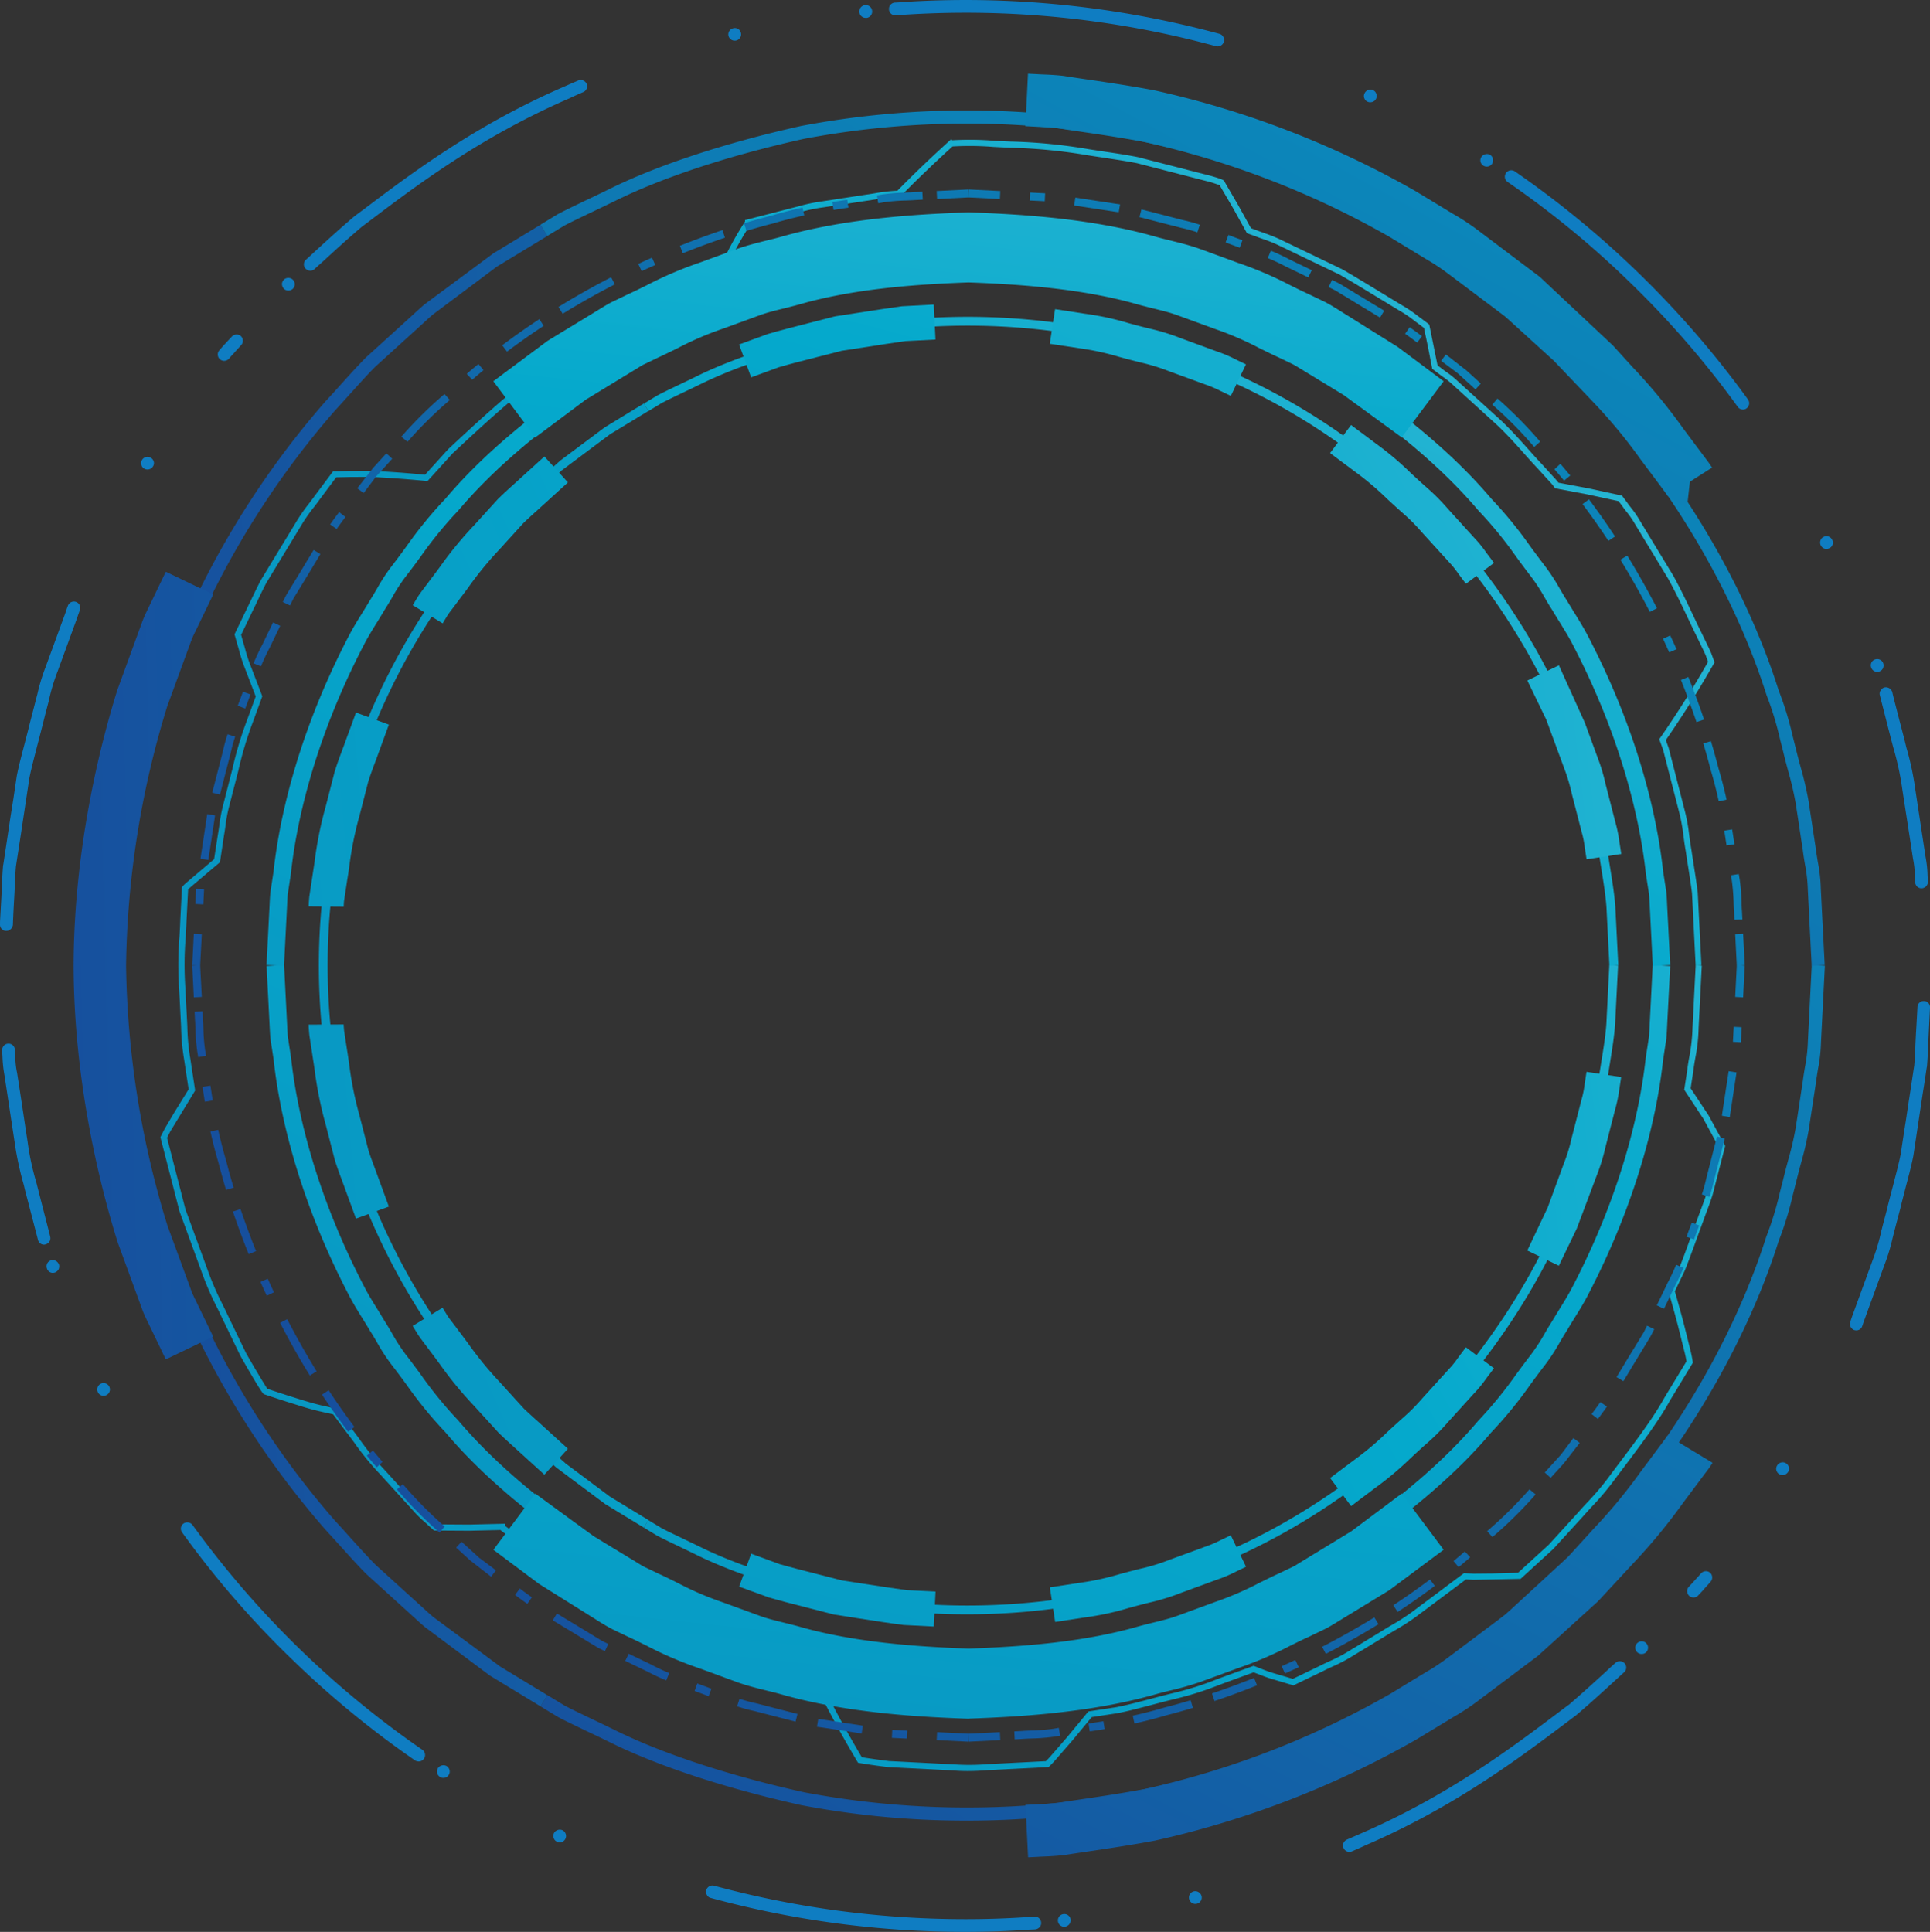 <svg xmlns="http://www.w3.org/2000/svg" xmlns:xlink="http://www.w3.org/1999/xlink" width="497.48" height="498.047" viewBox="0 0 497.48 498.047">
  <rect x="0" y="0" width="497.48" height="498.047" fill="#333333" stroke="none"/>
  <defs>
    <linearGradient id="linear-gradient" x1="4.135" y1="-1.958" x2="-3.287" y2="3.4" gradientUnits="objectBoundingBox">
      <stop offset="0" stop-color="#f3fafb"/>
      <stop offset="0.463" stop-color="#05a9cc"/>
      <stop offset="1" stop-color="#184799"/>
    </linearGradient>
    <linearGradient id="linear-gradient-2" x1="10.67" y1="-1.258" x2="-8.062" y2="2.144" xlink:href="#linear-gradient"/>
    <linearGradient id="linear-gradient-3" x1="3.849" y1="-1.747" x2="-3.635" y2="3.476" xlink:href="#linear-gradient"/>
    <linearGradient id="linear-gradient-4" x1="3.424" y1="-2.722" x2="-2.514" y2="3.425" xlink:href="#linear-gradient"/>
    <linearGradient id="linear-gradient-5" x1="4.975" y1="-9.571" x2="-3.797" y2="9.606" xlink:href="#linear-gradient"/>
    <linearGradient id="linear-gradient-6" x1="3.3" y1="-2.203" x2="-2.638" y2="3.944" xlink:href="#linear-gradient"/>
    <linearGradient id="linear-gradient-7" x1="4.48" y1="-7.915" x2="-4.292" y2="11.265" xlink:href="#linear-gradient"/>
    <linearGradient id="linear-gradient-8" x1="3.359" y1="-2.493" x2="-0.039" y2="1.28" xlink:href="#linear-gradient"/>
    <linearGradient id="linear-gradient-9" x1="5.75" y1="-5.781" x2="-0.6" y2="1.873" xlink:href="#linear-gradient"/>
    <linearGradient id="linear-gradient-10" x1="9.729" y1="-1.402" x2="-0.296" y2="0.776" xlink:href="#linear-gradient"/>
    <linearGradient id="linear-gradient-11" x1="29.688" y1="-3.299" x2="-1.564" y2="0.8" xlink:href="#linear-gradient"/>
    <linearGradient id="linear-gradient-12" x1="3.004" y1="-2.214" x2="-0.394" y2="1.559" xlink:href="#linear-gradient"/>
    <linearGradient id="linear-gradient-13" x1="4.79" y1="-4.538" x2="-1.564" y2="2.896" xlink:href="#linear-gradient"/>
    <linearGradient id="linear-gradient-14" x1="4.68" y1="-2.56" x2="-3.876" y2="4.091" xlink:href="#linear-gradient"/>
    <linearGradient id="linear-gradient-15" x1="39.094" y1="-9.177" x2="-49.713" y2="13.081" xlink:href="#linear-gradient"/>
    <linearGradient id="linear-gradient-16" x1="24.031" y1="-12.085" x2="-26.846" y2="15.101" xlink:href="#linear-gradient"/>
    <linearGradient id="linear-gradient-17" x1="21.524" y1="-24.155" x2="-20.954" y2="25.622" xlink:href="#linear-gradient"/>
    <linearGradient id="linear-gradient-18" x1="22.782" y1="-30.593" x2="-19.652" y2="28.69" xlink:href="#linear-gradient"/>
    <linearGradient id="linear-gradient-19" x1="13.951" y1="-1.469" x2="-11.338" y2="2.371" xlink:href="#linear-gradient"/>
    <linearGradient id="linear-gradient-20" x1="29.929" y1="-13.66" x2="-23.761" y2="12.191" xlink:href="#linear-gradient"/>
    <linearGradient id="linear-gradient-21" x1="57.417" y1="-11.709" x2="-46.459" y2="10.517" xlink:href="#linear-gradient"/>
    <linearGradient id="linear-gradient-22" x1="55.901" y1="-11.348" x2="-48.048" y2="10.887" xlink:href="#linear-gradient"/>
    <linearGradient id="linear-gradient-23" x1="27.689" y1="-12.585" x2="-26.001" y2="13.273" xlink:href="#linear-gradient"/>
    <linearGradient id="linear-gradient-24" x1="4.373" y1="-2.446" x2="-4.182" y2="4.206" xlink:href="#linear-gradient"/>
    <linearGradient id="linear-gradient-25" x1="20.18" y1="-26.996" x2="-22.25" y2="32.317" xlink:href="#linear-gradient"/>
    <linearGradient id="linear-gradient-26" x1="18.977" y1="-21.166" x2="-23.516" y2="28.594" xlink:href="#linear-gradient"/>
    <linearGradient id="linear-gradient-27" x1="21.724" y1="-10.862" x2="-29.134" y2="16.336" xlink:href="#linear-gradient"/>
    <linearGradient id="linear-gradient-28" x1="37.324" y1="-8.708" x2="-51.421" y2="13.545" xlink:href="#linear-gradient"/>
    <linearGradient id="linear-gradient-29" x1="318.599" y1="-69.728" x2="-137.962" y2="31.069" xlink:href="#linear-gradient"/>
    <linearGradient id="linear-gradient-30" x1="156.831" y1="-24.806" x2="-64.018" y2="10.943" xlink:href="#linear-gradient"/>
    <linearGradient id="linear-gradient-31" x1="5.474" y1="-3.711" x2="-0.667" y2="1.643" xlink:href="#linear-gradient"/>
    <linearGradient id="linear-gradient-32" x1="121.955" y1="-300.664" x2="-14.287" y2="37.168" xlink:href="#linear-gradient"/>
    <linearGradient id="linear-gradient-33" x1="122.628" y1="-302.33" x2="-13.653" y2="35.597" xlink:href="#linear-gradient"/>
    <linearGradient id="linear-gradient-34" x1="44.371" y1="-148.644" x2="-3.908" y2="15.503" xlink:href="#linear-gradient"/>
    <linearGradient id="linear-gradient-35" x1="7.18" y1="-3.695" x2="-0.056" y2="0.849" xlink:href="#linear-gradient"/>
    <linearGradient id="linear-gradient-36" x1="422.581" y1="-92.685" x2="-33.597" y2="8.028" xlink:href="#linear-gradient"/>
    <linearGradient id="linear-gradient-37" x1="421.594" y1="-92.468" x2="-35.227" y2="8.387" xlink:href="#linear-gradient"/>
    <linearGradient id="linear-gradient-38" x1="202.438" y1="-32.046" x2="-19.311" y2="3.693" xlink:href="#linear-gradient"/>
    <linearGradient id="linear-gradient-39" x1="5.465" y1="-3.954" x2="-0.676" y2="1.399" xlink:href="#linear-gradient"/>
    <linearGradient id="linear-gradient-40" x1="99.521" y1="-245.038" x2="-36.673" y2="92.674" xlink:href="#linear-gradient"/>
    <linearGradient id="linear-gradient-41" x1="98.98" y1="-243.695" x2="-37.347" y2="94.346" xlink:href="#linear-gradient"/>
    <linearGradient id="linear-gradient-42" x1="34.779" y1="-115.753" x2="-13.513" y2="48" xlink:href="#linear-gradient"/>
    <linearGradient id="linear-gradient-43" x1="5.532" y1="-2.659" x2="-1.704" y2="1.885" xlink:href="#linear-gradient"/>
    <linearGradient id="linear-gradient-44" x1="317.148" y1="-69.408" x2="-139.601" y2="31.431" xlink:href="#linear-gradient"/>
  </defs>
  <g id="Untitled-2" transform="translate(-28.725 -31.694)">
    <g id="Group_8" data-name="Group 8" transform="translate(70.066 67.598)">
      <g id="Group_3" data-name="Group 3" transform="translate(113.877 212.988)">
        <g id="Group_2" data-name="Group 2">
          <path id="Path_1" data-name="Path 1" d="M262.135,462.956c-1.231,0-2.474-.044-3.705-.155l-16.585-.843c-4.526-.544-7.544-1.076-7.588-1.076l-.355-.067-.189-.311c-.022-.055-3.173-5.281-5.9-10.384-1.4-2.585-2.718-5.147-3.672-7.067-.011-.022-.954-1.919-1.4-2.984l-8.575-2.219c-.965-.266-1.964-.51-3.017-.777-1.9-.466-4.027-.987-6.179-1.708l-15.4-5.636c-1.132-.433-2.2-.965-3.217-1.464-.566-.277-1.12-.555-1.686-.81l-8.553-4.116a43.082,43.082,0,0,1-6.035-3.184l-2.13-1.3.81-1.353,2.174,1.331a43.205,43.205,0,0,0,5.846,3.073l8.553,4.116c.555.255,1.12.544,1.708.821.987.488,2.019,1,3.073,1.409l15.376,5.625c2.063.688,4.082,1.187,6.035,1.664,1.065.266,2.1.521,3.051.777l9.529,2.463v.455c.155.388.666,1.586,1.442,3.1.954,1.919,2.263,4.471,3.65,7.044,2.33,4.36,4.97,8.808,5.68,10.007.91.155,3.55.566,7.089,1l16.552.843a57.9,57.9,0,0,0,8.786-.055l15-.765c.3-.277.854-.854,1.575-1.686l3.883-4.471,5.514-6.667,7.078-1.076c2.507-.466,5.558-1.276,8.786-2.119,1.875-.5,3.816-1.01,5.769-1.487a79.308,79.308,0,0,0,11.471-3.605c.976-.366,1.908-.71,2.773-1.021l6.712-2.452,2.263.876a31.746,31.746,0,0,0,3.017,1.054l4.826,1.431,7.067-3.406c.743-.388,1.575-.777,2.452-1.176a38.648,38.648,0,0,0,4.9-2.574l8.209-4.981c.954-.61,1.964-1.209,2.962-1.8a55.625,55.625,0,0,0,5.081-3.262l13.434-10.051,2.507.122,4.7-.044,6.745-.189,7.943-7.255,7.588-8.331c.743-.854,1.542-1.72,2.352-2.585a67.986,67.986,0,0,0,6.024-7.211l1.7-2.263c4.815-6.379,9.352-12.414,12.192-17.595l5.613-9.252a24.644,24.644,0,0,0-.533-2.54l-1.6-6.4c-1.165-4.526-2.452-8.919-2.474-8.964l-.089-.288,2.818-5.846c.876-2.152,1.864-4.881,2.907-7.766.577-1.609,1.176-3.262,1.8-4.914.288-.821.61-1.653.91-2.485.566-1.5,1.1-2.907,1.509-4.315l3.029-11.8-3.927-7.233-4.926-7.466.8-5.236c.1-.965.288-2.063.5-3.228A45.765,45.765,0,0,0,449,271.29l.81-16.03,1.575.078-.81,15.986a44.612,44.612,0,0,1-.854,7.777c-.2,1.143-.377,2.208-.488,3.173l-.71,4.67,4.637,7.011,4.26,7.843-3.2,12.425c-.444,1.487-1.01,3-1.553,4.449-.311.81-.61,1.642-.9,2.463-.621,1.664-1.22,3.317-1.808,4.926-1.054,2.9-2.052,5.647-2.951,7.865l-2.563,5.347c.3,1.065,1.4,4.837,2.4,8.731l1.6,6.4c.455,1.819.588,2.962.61,3.017l.033.266-5.88,9.7c-2.862,5.258-7.444,11.327-12.292,17.761l-1.686,2.23a69.522,69.522,0,0,1-6.135,7.355c-.8.865-1.575,1.72-2.33,2.574l-7.655,8.387-8.431,7.71-12.114.244-1.975-.1L377.6,423.263a61.4,61.4,0,0,1-5.214,3.35c-.976.577-1.964,1.165-2.94,1.775l-8.2,4.981a40.986,40.986,0,0,1-5.081,2.662c-.854.388-1.653.765-2.4,1.154l-7.644,3.683-5.392-1.609c-1.1-.311-2.241-.743-3.151-1.1l-1.708-.655-6.157,2.252c-.876.311-1.786.655-2.751,1.01A81.211,81.211,0,0,1,315.3,444.43c-1.919.466-3.85.976-5.724,1.475-3.262.854-6.346,1.675-8.93,2.152l-6.5.987-5.159,6.212-3.883,4.471a27.234,27.234,0,0,1-1.886,2.008l-.211.189-15.587.8C265.708,462.867,263.933,462.956,262.135,462.956Z" transform="translate(-167.95 -255.26)" fill="url(#linear-gradient)"/>
        </g>
      </g>
      <g id="Group_5" data-name="Group 5" transform="translate(0 49.467)">
        <g id="Group_4" data-name="Group 4">
          <path id="Path_2" data-name="Path 2" d="M179.177,434.968l-8.664-5.247a36.06,36.06,0,0,1-4.948-3.339l-11.682-8.731a6.855,6.855,0,0,1-.921-.721l-8.087.189-9.041-.055-1.487-1.342c-.277-.277-.577-.544-.921-.854a28.8,28.8,0,0,1-2.385-2.285l-9.152-10.073a69.519,69.519,0,0,1-6.523-7.987c-.7-.965-1.376-1.864-2.008-2.674l-3.528-4.737-2.6-.577a63.3,63.3,0,0,1-6.235-1.7c-4.36-1.331-8.919-2.884-8.964-2.9-.122,0-.51-.055-6.09-9.862l-4.959-10.262c-.333-.721-.688-1.442-1.043-2.163a76.61,76.61,0,0,1-4.216-9.829l-5.5-15.054L65.3,315.656l1.132-2.219,2.563-4.327,3.583-5.791L71.4,295.543a57.208,57.208,0,0,1-.765-8.4l-.488-9.552a88.28,88.28,0,0,1,.078-13.634c.089-1.542.166-3,.211-4.327l.41-8.021c-.089-.366.111-.666,1.5-1.853l6.8-5.769,1-6.479c.133-.721.233-1.464.344-2.241a40.132,40.132,0,0,1,.865-4.748l2.529-9.873a92.752,92.752,0,0,1,3.75-12.491l2.241-6.124-2.929-7.621a39.034,39.034,0,0,1-1.3-4.049q-.216-.8-.433-1.5l-.81-2.84,3.417-7.089c.344-.7.688-1.42,1.054-2.185.721-1.509,1.5-3.128,2.374-4.792l9.252-15.232a44.035,44.035,0,0,1,3.062-4.371c.521-.688,1.032-1.342,1.475-1.975l4.781-6.39,4.094-.078c.566,0,1.231-.011,1.886-.011,1.875-.022,3.994-.044,6.279.111,5.07.266,9.973.732,11.438.876l5.946-6.567,1.708-1.6c3.816-3.539,8.564-7.943,13.479-12.1l12.747-9.541c.876-.632,1.753-1.143,2.574-1.642.444-.255.865-.51,1.276-.765l7.921-4.815.81,1.353-7.9,4.8c-.41.255-.843.521-1.287.788-.81.477-1.642.965-2.463,1.553l-12.7,9.5c-4.848,4.1-9.585,8.487-13.379,12.014l-1.664,1.553-6.4,7.067h-.355c-.688-.067-6.157-.61-11.848-.91-2.241-.155-4.327-.133-6.168-.111-.666,0-1.3,0-1.886.011l-3.306.067-4.293,5.747c-.444.632-.954,1.309-1.5,2.008a41.573,41.573,0,0,0-2.962,4.216l-9.23,15.209c-.854,1.609-1.609,3.206-2.319,4.7-.366.765-.71,1.509-1.065,2.2l-3.14,6.534.621,2.241c.155.455.288.976.444,1.52a36.317,36.317,0,0,0,1.254,3.894l3.14,8.176L89.118,208.7A91.157,91.157,0,0,0,85.435,221l-2.54,9.873a37.885,37.885,0,0,0-.821,4.571c-.111.8-.222,1.564-.355,2.285l-1.065,7.045-7.244,6.135c-.455.388-.788.7-.965.888l-.4,7.854c-.044,1.331-.122,2.8-.211,4.36a85.741,85.741,0,0,0-.078,13.434l.488,9.607a55.875,55.875,0,0,0,.743,8.2l1.276,8.376-6.412,10.55-.832,1.642,4.748,18.46,5.491,15.01a74.563,74.563,0,0,0,4.149,9.652c.355.732.7,1.464,1.043,2.174l4.926,10.206c2.818,4.959,4.948,8.365,5.48,9.208,1.276.422,5.014,1.675,8.653,2.785,2.418.765,4.526,1.342,6.09,1.664l3.173.7,3.883,5.192c.632.81,1.3,1.731,2.019,2.7a68.342,68.342,0,0,0,6.39,7.832l9.174,10.1a28.042,28.042,0,0,0,2.252,2.163c.366.322.7.621.976.887l1.01.921,8.409.055,9.219-.222v.488a6.71,6.71,0,0,0,.71.555l11.737,8.775a34.649,34.649,0,0,0,4.781,3.228L180,433.6Z" transform="translate(-65.3 -107.86)" fill="url(#linear-gradient-2)"/>
        </g>
      </g>
      <g id="Group_7" data-name="Group 7" transform="translate(113.544)">
        <g id="Group_6" data-name="Group 6">
          <path id="Path_3" data-name="Path 3" d="M449.84,276.335l-.943-18.726c-.255-2.075-.61-4.293-.954-6.545-.222-1.365-.444-2.751-.632-4.127-.233-1.287-.422-2.629-.6-3.949a45.457,45.457,0,0,0-1.231-6.634l-4.038-15.709-.987-2.7.233-.344c.033-.044,3.284-4.693,6.379-9.64,2.6-4.082,5.07-8.387,5.968-9.973l-.577-1.609c-.311-.743-.777-1.7-1.32-2.818-.311-.643-.643-1.331-1-2.075-.688-1.365-1.42-2.918-2.2-4.571-1.52-3.195-3.239-6.823-5.148-10.295l-8.62-14.2a23.446,23.446,0,0,0-2.2-3.184c-.366-.466-.688-.876-.943-1.265l-1.043-1.4-8.01-1.742-8.409-1.586-.189-.3a10.375,10.375,0,0,0-1.087-1.32l-3.372-3.694c-.976-1.032-2.063-2.241-3.217-3.539-2.086-2.352-4.471-5.014-7.033-7.433l-11.149-10.14a22.446,22.446,0,0,0-2.718-2.219c-.433-.3-.821-.588-1.143-.854l-1.719-1.287-1.076-5.536-1.054-5.014-1.553-1.165c-.277-.2-.588-.433-.921-.688a30.537,30.537,0,0,0-3.849-2.607c-1.442-.865-3.018-1.83-4.7-2.851-3.262-1.986-6.945-4.249-10.672-6.4L342.009,90.45a39.742,39.742,0,0,0-3.861-1.52c-.6-.211-1.143-.4-1.6-.588l-2.363-.854-3.55-6.4-3.495-5.968c-.377-.144-1.242-.466-2.552-.854l-18.737-4.826c-2.618-.521-5.392-.932-8.309-1.376-1.475-.222-2.962-.444-4.449-.677a137.166,137.166,0,0,0-19.969-1.941c-1.464-.067-2.862-.133-4.171-.2a75.821,75.821,0,0,0-10.661-.133c-.81.732-3.883,3.539-6.756,6.3-2.84,2.707-5.536,5.436-6.323,6.235V78.1l-.8.011a38.46,38.46,0,0,0-5.991.666l-13.479,2.052a42.168,42.168,0,0,0-6.013,1.265L206.09,85.4a82.459,82.459,0,0,0-4.182,7.189l-4.77,9.241-.388-1.043c-3.938,1.287-26.281,11.4-27.745,12.991l-.5-.455-.854.455.067-.921c.976-1.409,24.706-12.514,29.01-13.679l3.772-7.3a85.35,85.35,0,0,1,4.3-7.4V84.1l13.723-3.528a43.841,43.841,0,0,1,6.2-1.3l13.423-2.052a42.656,42.656,0,0,1,5.924-.688c.788-.8,3.495-3.539,6.346-6.268,3.339-3.217,6.956-6.479,6.989-6.512l.532-.488.277.255a78.317,78.317,0,0,1,10.816.133c1.287.078,2.674.133,4.127.2a138.538,138.538,0,0,1,20.168,1.964c1.453.233,2.94.455,4.4.677,2.951.433,5.724.854,8.431,1.4l18.8,4.837c2.94.854,3.384,1.109,3.461,1.509l3.528,6.057,3.273,5.9,1.83.666c.466.189.987.366,1.553.577a42.817,42.817,0,0,1,4,1.586l16.175,7.788c3.794,2.2,7.488,4.46,10.761,6.457,1.675,1.021,3.25,1.986,4.659,2.829a33.187,33.187,0,0,1,4.016,2.718c.333.244.621.477.9.666l2.052,1.531,2.141,10.561,1.265.943c.322.266.688.521,1.087.81a23.111,23.111,0,0,1,2.9,2.352L399.708,135.8c2.618,2.485,5.014,5.17,7.133,7.544,1.132,1.276,2.208,2.474,3.195,3.506l3.361,3.694a12.5,12.5,0,0,1,1.076,1.265l7.766,1.464,8.609,1.864,1.42,1.908c.266.388.566.777.9,1.2a26.174,26.174,0,0,1,2.307,3.372l8.62,14.2c1.953,3.55,3.683,7.2,5.2,10.417.777,1.642,1.52,3.195,2.2,4.56.355.754.688,1.431,1,2.075.555,1.154,1.043,2.141,1.365,2.929l.854,2.33-.189.322c-.765,1.365-3.428,5.98-6.19,10.35-2.629,4.2-5.38,8.2-6.19,9.363l.732,2.008,4.038,15.742a46.034,46.034,0,0,1,1.276,6.845c.177,1.3.355,2.607.588,3.9.2,1.4.422,2.773.632,4.138.355,2.263.7,4.5.965,6.656l.954,18.782Z" transform="translate(-167.65 -63.27)" fill="url(#linear-gradient-3)"/>
        </g>
      </g>
    </g>
    <g id="Group_15" data-name="Group 15" transform="translate(97.423 86.435)">
      <g id="Group_11" data-name="Group 11" transform="translate(0.022 194.073)">
        <g id="Group_9" data-name="Group 9">
          <path id="Path_4" data-name="Path 4" d="M270.951,436.206c-19.159-.466-36.709-3.073-52.3-7.732-2.718-.777-5.38-1.775-7.954-2.751-1.42-.533-2.851-1.065-4.282-1.564l-6.046-2.219-5.924-2.851c-1.365-.7-2.729-1.331-4.082-1.964-2.441-1.143-4.97-2.33-7.355-3.75l-10.639-6.457c-15.642-10.65-27.5-20.867-36.332-31.329a107.377,107.377,0,0,1-10.007-12.258c-1.231-1.686-2.463-3.35-3.727-4.97a48.985,48.985,0,0,1-3.861-5.913c-.61-1.043-1.209-2.063-1.853-3.062-.666-1.132-1.309-2.163-1.941-3.184-1.165-1.875-2.307-3.739-3.306-5.636-14.244-27.224-18.36-49.9-19.547-60.993l-.81-5.281c-.122-1.254-.166-2.352-.222-3.384l-.788-15.487,4.515-.233.788,15.52c.044.965.089,1.975.189,3.029l.81,5.258c1.165,10.872,5.17,32.915,19.07,59.473.943,1.808,2.041,3.572,3.151,5.358.643,1.054,1.3,2.108,1.93,3.184.632.965,1.276,2.052,1.908,3.151a46.743,46.743,0,0,0,3.506,5.414c1.3,1.664,2.552,3.361,3.816,5.081a104.5,104.5,0,0,0,9.685,11.881c8.7,10.273,20.246,20.224,35.444,30.574l10.528,6.39c2.174,1.3,4.493,2.385,6.945,3.539,1.4.655,2.8,1.309,4.171,2.008l5.691,2.751,5.8,2.119c1.42.5,2.873,1.043,4.338,1.6,2.5.943,5.07,1.908,7.644,2.64,15.221,4.559,32.382,7.089,51.031,7.555,18.538-.455,35.7-3,50.887-7.544,2.607-.743,5.181-1.708,7.666-2.651,1.464-.544,2.918-1.1,4.382-1.609l5.968-2.2,5.525-2.685c1.342-.677,2.74-1.342,4.127-1.986,2.452-1.154,4.77-2.23,6.978-3.55l10.594-6.445c15.1-10.284,26.647-20.246,35.222-30.375a106.843,106.843,0,0,0,9.818-12.014c1.265-1.72,2.518-3.417,3.794-5.07a48.993,48.993,0,0,0,3.528-5.425c.632-1.1,1.276-2.185,1.953-3.228.588-1,1.242-2.052,1.886-3.106,1.109-1.786,2.2-3.55,3.151-5.369,13.889-26.547,17.894-48.59,19.048-59.362l.843-5.48c.078-.921.133-1.93.166-2.9l.788-15.52,4.515.233-.8,15.487c-.044,1.043-.089,2.13-.2,3.262l-.843,5.5c-1.165,10.994-5.281,33.669-19.525,60.882-1,1.908-2.152,3.761-3.317,5.636-.632,1.021-1.265,2.052-1.886,3.106-.688,1.076-1.3,2.108-1.9,3.139a50.1,50.1,0,0,1-3.872,5.924c-1.242,1.609-2.474,3.273-3.705,4.959a107.233,107.233,0,0,1-10.129,12.392c-8.72,10.317-20.568,20.546-36.1,31.129l-10.728,6.512c-2.407,1.431-4.937,2.618-7.377,3.761-1.353.632-2.707,1.276-4.049,1.953l-5.769,2.785-6.2,2.3c-1.475.51-2.9,1.043-4.315,1.575-2.585.976-5.247,1.975-8,2.751C307.56,433.133,290,435.74,270.951,436.206Z" transform="translate(-89.98 -255.19)" fill="url(#linear-gradient-4)"/>
        </g>
        <g id="Group_10" data-name="Group 10" transform="translate(58.464 136.253)">
          <path id="Path_5" data-name="Path 5" d="M265.143,436.041l-.322-.011c-13.834-.488-31.817-1.642-48.18-6.346-1.1-.311-2.3-.6-3.472-.887-2.452-.61-5-1.231-7.588-2.152l-9.918-3.639a96.386,96.386,0,0,1-13.479-5.791c-1.586-.777-3.14-1.553-4.67-2.252l-4.116-1.975c-1.265-.655-2.208-1.231-3.14-1.8l-15.764-9.873-11.815-8.831L153.5,378.021l14.954,10.916,11.3,6.878c.577.355,1.154.721,1.764,1.043l3.65,1.753c1.531.688,3.25,1.542,5.014,2.418a81.04,81.04,0,0,0,11.3,4.892l10.217,3.727c1.664.588,3.672,1.087,5.8,1.609,1.353.333,2.707.666,4.06,1.043,14.433,4.138,30.829,5.2,43.6,5.658,12.758-.455,29.154-1.52,43.509-5.647,1.431-.4,2.785-.732,4.127-1.065,2.13-.521,4.149-1.021,5.9-1.642l9.74-3.572a83.915,83.915,0,0,0,11.682-5.025c1.764-.876,3.483-1.72,5.192-2.5l3.761-1.808c.322-.177.921-.555,1.487-.91l13.246-8.076,12.98-9.707,10.827,14.466L373.606,402.9l-13.534,8.254c-.943.577-1.886,1.165-2.9,1.686l-4.216,2.03c-1.708.777-3.262,1.542-4.848,2.33a97.408,97.408,0,0,1-13.834,5.913l-9.463,3.472a78.815,78.815,0,0,1-7.688,2.185c-1.176.288-2.363.577-3.55.91-16.286,4.67-34.268,5.835-48.113,6.323Z" transform="translate(-142.68 -378.01)" fill="url(#linear-gradient-5)"/>
        </g>
      </g>
      <g id="Group_14" data-name="Group 14" transform="translate(0 0)">
        <g id="Group_12" data-name="Group 12" transform="translate(0 13.29)">
          <path id="Path_6" data-name="Path 6" d="M447.288,273.246l-.788-15.52c-.044-.965-.089-1.975-.189-3.029l-.81-5.247c-1.165-10.872-5.17-32.915-19.059-59.473-.954-1.808-2.052-3.572-3.151-5.358-.643-1.043-1.3-2.108-1.941-3.184-.632-.965-1.276-2.052-1.908-3.151a47.766,47.766,0,0,0-3.517-5.414c-1.287-1.664-2.54-3.361-3.805-5.081a103.651,103.651,0,0,0-9.7-11.881c-8.709-10.273-20.257-20.235-35.444-30.585l-10.528-6.39c-2.185-1.3-4.5-2.385-6.956-3.539-1.4-.655-2.785-1.309-4.171-2.008l-5.691-2.751-5.8-2.119c-1.42-.5-2.873-1.043-4.349-1.6-2.5-.943-5.07-1.908-7.632-2.64-15.232-4.56-32.382-7.089-51.042-7.555-18.526.455-35.688,3-50.887,7.544-2.6.743-5.17,1.708-7.666,2.651-1.464.544-2.918,1.1-4.393,1.6l-5.957,2.2-5.536,2.685c-1.342.677-2.74,1.331-4.138,1.986a75.532,75.532,0,0,0-6.956,3.55l-10.606,6.445c-15.1,10.284-26.647,20.246-35.222,30.375a105.512,105.512,0,0,0-9.807,12.014c-1.265,1.72-2.518,3.417-3.805,5.07a45.048,45.048,0,0,0-3.517,5.425c-.643,1.1-1.287,2.185-1.964,3.228-.588,1-1.231,2.052-1.886,3.106-1.109,1.786-2.208,3.561-3.162,5.369-13.889,26.547-17.905,48.59-19.048,59.362l-.832,5.48c-.089.921-.122,1.93-.166,2.907l-.788,15.52L89.96,273l.788-15.487c.044-1.043.1-2.13.211-3.262l.832-5.5c1.176-10.994,5.292-33.669,19.525-60.882,1-1.908,2.152-3.772,3.317-5.647.632-1.021,1.276-2.052,1.886-3.1.7-1.076,1.3-2.108,1.908-3.14a48.747,48.747,0,0,1,3.872-5.924c1.242-1.609,2.474-3.273,3.705-4.959a107.235,107.235,0,0,1,10.129-12.392c8.72-10.317,20.568-20.546,36.11-31.129l10.717-6.512c2.407-1.431,4.937-2.618,7.377-3.761,1.353-.632,2.718-1.265,4.049-1.941l5.769-2.785,6.2-2.3c1.475-.51,2.9-1.043,4.327-1.586,2.574-.965,5.247-1.975,7.987-2.751C234.222,95.3,251.784,92.7,270.82,92.23c19.159.466,36.72,3.073,52.3,7.732,2.718.777,5.392,1.775,7.965,2.74,1.42.533,2.84,1.076,4.271,1.564l6.035,2.219,5.924,2.851c1.387.7,2.74,1.331,4.094,1.964,2.441,1.154,4.97,2.33,7.355,3.75l10.639,6.468c15.642,10.65,27.479,20.867,36.332,31.329A106.206,106.206,0,0,1,415.737,165.1c1.242,1.675,2.474,3.35,3.716,4.97a50.366,50.366,0,0,1,3.861,5.913c.61,1.032,1.209,2.063,1.853,3.062.677,1.132,1.309,2.163,1.941,3.184,1.165,1.886,2.307,3.739,3.306,5.636,14.255,27.224,18.36,49.9,19.536,60.993l.821,5.281c.133,1.254.166,2.341.211,3.384l.8,15.487Z" transform="translate(-89.96 -92.23)" fill="url(#linear-gradient-6)"/>
        </g>
        <g id="Group_13" data-name="Group 13" transform="translate(58.464)">
          <path id="Path_7" data-name="Path 7" d="M376.792,138.27l-14.954-10.916-11.293-6.878c-.577-.355-1.154-.721-1.775-1.043l-3.639-1.753c-1.531-.7-3.25-1.542-5.014-2.418a82.968,82.968,0,0,0-11.3-4.892l-10.217-3.727c-1.664-.588-3.672-1.087-5.791-1.609-1.353-.333-2.7-.666-4.06-1.043-14.433-4.138-30.84-5.214-43.6-5.669-12.769.455-29.165,1.52-43.532,5.647-1.42.4-2.773.732-4.116,1.065-2.13.521-4.149,1.021-5.9,1.642l-9.74,3.561a82.785,82.785,0,0,0-11.682,5.025c-1.764.865-3.495,1.72-5.192,2.5l-3.761,1.808c-.333.189-.921.555-1.509.91l-13.246,8.076-12.98,9.707L142.66,123.793l14.011-10.428,13.545-8.254c.932-.577,1.886-1.165,2.9-1.686l4.216-2.03c1.708-.777,3.262-1.553,4.848-2.33a97.957,97.957,0,0,1,13.834-5.913l9.463-3.472c2.685-.943,5.236-1.575,7.688-2.185,1.187-.288,2.374-.577,3.561-.91,16.286-4.67,34.257-5.835,48.1-6.323l.322-.011.311.011c13.834.488,31.828,1.642,48.18,6.346,1.109.311,2.3.6,3.472.887,2.463.61,5,1.231,7.6,2.152l9.929,3.639a96.224,96.224,0,0,1,13.468,5.78c1.586.788,3.139,1.553,4.67,2.252l4.116,1.975c1.265.655,2.208,1.231,3.128,1.8l15.775,9.873,11.815,8.831Z" transform="translate(-142.66 -80.25)" fill="url(#linear-gradient-7)"/>
        </g>
      </g>
    </g>
    <g id="Group_25" data-name="Group 25" transform="translate(47.69 50.692)">
      <g id="Group_18" data-name="Group 18" transform="translate(120.378 229.817)">
        <g id="Group_16" data-name="Group 16">
          <path id="Path_8" data-name="Path 8" d="M263.456,475.744a226.823,226.823,0,0,1-42.578-3.983c-19.6-4.349-37.208-10.151-49.633-16.352-2.075-1.021-4.016-1.941-5.78-2.773-2.984-1.431-5.469-2.618-7.344-3.617l-4.482-2.729,1.764-2.9,4.4,2.674c1.753.932,4.193,2.1,7.122,3.506q2.662,1.265,5.813,2.8c12.192,6.079,29.531,11.781,48.823,16.064a226.14,226.14,0,0,0,72.486,1.864,213.8,213.8,0,0,0,78.455-26.924A218.2,218.2,0,0,0,435.12,388.88c15.742-20.2,27.657-42.245,34.479-63.744a80.8,80.8,0,0,0,3.517-11.515l.821-3.184c.4-1.686.854-3.372,1.3-5.037a82.756,82.756,0,0,0,1.93-8.309L479.007,285c.155-1.22.355-2.441.555-3.617a40.888,40.888,0,0,0,.732-6.412l1-19.78,3.384.166-1,19.691a40.127,40.127,0,0,1-.765,6.889c-.189,1.143-.377,2.319-.533,3.539L480.527,297.6a84.38,84.38,0,0,1-2.008,8.675c-.433,1.62-.876,3.273-1.287,4.97l-.81,3.184a83.319,83.319,0,0,1-3.639,11.848c-6.878,21.744-18.992,44.153-34.967,64.665a221.784,221.784,0,0,1-63.6,55.335,217.107,217.107,0,0,1-79.7,27.346A226.157,226.157,0,0,1,263.456,475.744Z" transform="translate(-153.64 -255.19)" fill="url(#linear-gradient-8)"/>
        </g>
        <g id="Group_17" data-name="Group 17" transform="translate(124.982 121.287)">
          <path id="Path_9" data-name="Path 9" d="M266.977,473.249l-.677-13.523,2.3-.122c.388-.033,1.076-.067,1.853-.1,1.154-.044,2.552-.1,4.171-.288,1.609-.266,3.827-.6,6.3-.965,4.715-.7,10.051-1.487,16.1-2.607a226.715,226.715,0,0,0,63.068-24.406l9.474-5.758a47.99,47.99,0,0,0,5.758-3.816l14.721-11.049,16.086-14.81,6.645-7.311a135.123,135.123,0,0,0,12.1-14.655l5.957-7.976c.61-.777.887-1.22.976-1.342l11.593,7.011a25.808,25.808,0,0,1-1.786,2.552l-5.835,7.81a148.589,148.589,0,0,1-13.135,15.886L413.9,407.22l-15.476,14.056-14.755,11.083a61.006,61.006,0,0,1-7.111,4.748l-9.552,5.791A241.511,241.511,0,0,1,299.7,468.934c-6.49,1.209-12.2,2.052-16.785,2.729-2.4.355-4.537.677-6.4.976-2.352.277-4.094.355-5.514.41-.577.022-1.1.044-1.531.078Z" transform="translate(-266.3 -364.52)" fill="url(#linear-gradient-9)"/>
        </g>
      </g>
      <g id="Group_21" data-name="Group 21" transform="translate(0 38.928)">
        <g id="Group_19" data-name="Group 19" transform="translate(9.94)">
          <path id="Path_10" data-name="Path 10" d="M164.528,465.109l-13.046-7.921-16.729-12.5c-1.1-.932-2.108-1.853-3.128-2.785l-12.014-10.916c-2.263-2.285-4.426-4.693-6.656-7.167-1.276-1.409-2.563-2.84-3.894-4.282a225.423,225.423,0,0,1-38.772-62.657,219.615,219.615,0,0,1,0-165.551,225.462,225.462,0,0,1,38.739-62.6c1.365-1.464,2.662-2.907,3.927-4.315,2.23-2.474,4.393-4.881,6.59-7.1l12.081-10.972c1.021-.943,2.019-1.853,3.029-2.718l17.694-13.113,12.17-7.388,1.764,2.9-13.046,7.921-16.463,12.325c-.887.765-1.875,1.664-2.862,2.574l-12.026,10.927c-2.1,2.119-4.227,4.493-6.412,6.922-1.287,1.42-2.585,2.873-3.916,4.315a222.027,222.027,0,0,0-38.129,61.625,216.272,216.272,0,0,0,0,162.988,221.986,221.986,0,0,0,38.151,61.67c1.309,1.409,2.607,2.851,3.883,4.282,2.2,2.43,4.315,4.792,6.479,6.989L133.9,439.416c1,.91,1.975,1.808,2.951,2.64l17.262,12.78,12.159,7.388Z" transform="translate(-54.09 -83.12)" fill="url(#linear-gradient-10)"/>
        </g>
        <g id="Group_20" data-name="Group 20" transform="translate(0 89.471)">
          <path id="Path_11" data-name="Path 11" d="M68.9,366.829l-4.449-9.23c-.51-1.043-1.065-2.163-1.531-3.384l-6.4-17.495C52.241,323.1,45.23,296.14,45.13,265.322c.1-30.863,7.122-57.82,11.3-71.133l6.457-17.694c.51-1.331,1.054-2.452,1.575-3.506L68.9,163.77l12.214,5.869-3.816,7.91c-.166.377-.433.9-.7,1.431-.333.7-.71,1.431-1.032,2.252l-6.323,17.3a236.435,236.435,0,0,0-10.583,66.784,237.211,237.211,0,0,0,10.672,67.05l6.268,17.1c.277.71.643,1.431.987,2.13.266.544.521,1.076.765,1.586l3.75,7.766Z" transform="translate(-45.13 -163.77)" fill="url(#linear-gradient-11)"/>
        </g>
      </g>
      <g id="Group_24" data-name="Group 24" transform="translate(120.355)">
        <g id="Group_22" data-name="Group 22" transform="translate(0 9.484)">
          <path id="Path_12" data-name="Path 12" d="M481.283,277.111l-1-19.68a39.414,39.414,0,0,0-.732-6.5c-.2-1.187-.4-2.4-.555-3.661l-1.83-12.048a83.483,83.483,0,0,0-1.93-8.309c-.444-1.653-.9-3.339-1.309-5.081l-.8-3.14a78.853,78.853,0,0,0-3.472-11.371c-6.867-21.644-18.782-43.687-34.524-63.889A218.2,218.2,0,0,0,372.521,88.94a213.928,213.928,0,0,0-78.466-26.924,226.107,226.107,0,0,0-72.531,1.875c-19.248,4.271-36.587,9.984-48.768,16.053q-3.178,1.548-5.835,2.807c-2.929,1.4-5.369,2.563-7.211,3.539l-4.327,2.629-1.764-2.9,4.393-2.674c1.964-1.043,4.449-2.23,7.433-3.661q2.646-1.248,5.791-2.785c12.4-6.179,30.02-11.981,49.567-16.33a229.858,229.858,0,0,1,73.673-1.908,216.976,216.976,0,0,1,79.708,27.357,221.4,221.4,0,0,1,63.589,55.335c15.986,20.512,28.1,42.921,35.023,64.8a81.7,81.7,0,0,1,3.583,11.7l.8,3.14c.41,1.742.865,3.395,1.3,5.025a87.191,87.191,0,0,1,2.008,8.664l1.842,12.092c.166,1.254.355,2.43.544,3.583a39.933,39.933,0,0,1,.765,6.978l1,19.591Z" transform="translate(-153.62 -56.579)" fill="url(#linear-gradient-12)"/>
        </g>
        <g id="Group_23" data-name="Group 23" transform="translate(124.982)">
          <path id="Path_13" data-name="Path 13" d="M436.812,159.976l-5-3.151c-.067-.1-.366-.555-.921-1.287l-6.024-8.054a132.889,132.889,0,0,0-11.959-14.511L402.5,122.047,390,110.676,375.5,99.782a51.387,51.387,0,0,0-5.924-3.949l-9.629-5.846A227.009,227.009,0,0,0,296.788,65.6c-5.857-1.087-11.2-1.875-15.931-2.574-2.452-.355-4.659-.688-6.579-1.01-1.3-.144-2.707-.189-3.861-.244-.765-.033-1.453-.067-2.03-.111l-2.108-.1.677-13.534,2.3.111c.621.044,1.132.067,1.72.089,1.42.055,3.173.133,5.181.366,2.185.355,4.315.666,6.69,1.01,4.593.677,10.317,1.52,16.629,2.7a240.918,240.918,0,0,1,67.394,26.015l9.707,5.891a60.876,60.876,0,0,1,7.277,4.881l15.032,11.327,18.87,17.717,5.025,5.536A144.978,144.978,0,0,1,435.769,139.4l5.9,7.9a27.346,27.346,0,0,1,1.609,2.285l-5.713,3.639Z" transform="translate(-266.28 -48.03)" fill="url(#linear-gradient-13)"/>
        </g>
      </g>
    </g>
    <g id="Group_47" data-name="Group 47" transform="translate(108.284 110.22)">
      <g id="Group_32" data-name="Group 32" transform="translate(86.398 170.333)">
        <g id="Group_26" data-name="Group 26">
          <path id="Path_14" data-name="Path 14" d="M260.966,422.545a171.66,171.66,0,0,1-32.316-3.029c-14.821-3.284-28.178-7.688-37.663-12.4-1.564-.765-3.029-1.464-4.349-2.1-2.285-1.1-4.182-2-5.613-2.762l-3.395-2.063,1.165-1.93,3.339,2.03c1.353.721,3.217,1.609,5.469,2.685,1.331.643,2.785,1.342,4.371,2.108,9.33,4.637,22.5,8.975,37.119,12.214a172.093,172.093,0,0,0,55.08,1.42,162.835,162.835,0,0,0,59.651-20.468,166.026,166.026,0,0,0,47.592-41.413c11.937-15.343,21-32.094,26.2-48.457a63.276,63.276,0,0,0,2.685-8.786c.2-.81.4-1.6.61-2.385.3-1.265.632-2.529.976-3.783a61.373,61.373,0,0,0,1.487-6.368c.322-2.363.688-4.637,1.032-6.789.61-3.827,1.154-7.133,1.331-10.106l.754-14.932,2.252.111-.754,14.943c-.2,3.1-.765,6.612-1.365,10.339-.344,2.141-.7,4.393-1.032,6.767a64.355,64.355,0,0,1-1.531,6.623c-.333,1.22-.655,2.463-.954,3.75-.211.81-.41,1.6-.61,2.385a64.455,64.455,0,0,1-2.762,9c-5.247,16.53-14.422,33.525-26.547,49.067a167.943,167.943,0,0,1-48.235,41.979,164.8,164.8,0,0,1-60.483,20.745A171.714,171.714,0,0,1,260.966,422.545Z" transform="translate(-177.63 -255.23)" fill="url(#linear-gradient-14)"/>
        </g>
        <g id="Group_31" data-name="Group 31" transform="translate(24.561 27.457)">
          <g id="Group_27" data-name="Group 27" transform="translate(203.159)">
            <path id="Path_15" data-name="Path 15" d="M391.032,329.979l-8.132-3.927,5.247-11.06,4.26-11.6a41.316,41.316,0,0,0,1.875-6.146l2.574-10.018a25.582,25.582,0,0,0,.832-4.1l.477-3.139,8.93,1.342-.466,3.1a36.773,36.773,0,0,1-1.076,5.214l-2.518,9.8a49.442,49.442,0,0,1-2.23,7.244l-5.147,13.69Z" transform="translate(-382.9 -279.98)" fill="url(#linear-gradient-15)"/>
          </g>
          <g id="Group_28" data-name="Group 28" transform="translate(152.327 71.022)">
            <path id="Path_16" data-name="Path 16" d="M342.494,384.936,337.08,377.7l6.268-4.693a76.451,76.451,0,0,0,8.409-7.089c1.42-1.3,2.862-2.64,4.338-3.938a47.373,47.373,0,0,0,4.693-4.748l6.745-7.422a24.175,24.175,0,0,0,2.407-2.94c.344-.477.666-.91.954-1.276l1.187-1.6,7.233,5.4-1.287,1.731c-.322.388-.533.71-.8,1.054a32.229,32.229,0,0,1-3.151,3.827l-6.59,7.266a54.37,54.37,0,0,1-5.536,5.558c-1.331,1.176-2.729,2.463-4.082,3.716a82.44,82.44,0,0,1-9.33,7.832Z" transform="translate(-337.08 -344)" fill="url(#linear-gradient-16)"/>
          </g>
          <g id="Group_29" data-name="Group 29" transform="translate(80.096 119.479)">
            <path id="Path_17" data-name="Path 17" d="M273.335,410.034l-1.365-8.93,7.743-1.176a67.421,67.421,0,0,0,10.251-2.23c2.019-.544,4.082-1.1,6.168-1.586a49.507,49.507,0,0,0,6.7-2.119l9.052-3.317a31.345,31.345,0,0,0,4.1-1.731l2.618-1.265,3.938,8.121-2.6,1.254a38.2,38.2,0,0,1-5.114,2.152l-8.864,3.25a56.6,56.6,0,0,1-7.865,2.474c-1.9.444-3.872.976-5.8,1.5a72.358,72.358,0,0,1-11.493,2.463Z" transform="translate(-271.97 -387.68)" fill="url(#linear-gradient-17)"/>
          </g>
          <g id="Group_30" data-name="Group 30" transform="translate(0 124.238)">
            <path id="Path_18" data-name="Path 18" d="M249.947,410.741l-7.821-.4c-3.55-.455-7.455-1.054-11.571-1.7l-6.379-1c-2.152-.566-4.327-1.12-6.412-1.653-3.827-.976-7.433-1.886-10.362-2.751l-7.632-2.785,3.106-8.487,7.355,2.7c2.563.743,6.046,1.631,9.751,2.574,2.052.521,4.16,1.054,6.268,1.609l5.68.876c4.06.621,7.888,1.22,11.027,1.631l7.444.366Z" transform="translate(-199.77 -391.97)" fill="url(#linear-gradient-18)"/>
          </g>
        </g>
      </g>
      <g id="Group_39" data-name="Group 39" transform="translate(0 25.493)">
        <g id="Group_33" data-name="Group 33" transform="translate(2.629)">
          <path id="Path_19" data-name="Path 19" d="M185.888,414.47l-9.9-6.024-12.7-9.485L151.82,388.567c-1.731-1.753-3.406-3.605-5.125-5.5-.932-1.043-1.9-2.108-2.884-3.173A171.216,171.216,0,0,1,114.4,332.366a166.689,166.689,0,0,1,0-125.592,171.245,171.245,0,0,1,29.387-47.5c1.01-1.087,1.975-2.152,2.907-3.195,1.72-1.908,3.384-3.761,5.081-5.469l12.625-11.26,11.382-8.509,10.106-6.168,1.176,1.93-9.9,6.013-12.514,9.363L153.34,152.227c-1.631,1.653-3.273,3.472-4.97,5.347-.943,1.054-1.908,2.119-2.907,3.195A168.791,168.791,0,0,0,116.5,207.618a164.414,164.414,0,0,0,0,123.883,168.573,168.573,0,0,0,29.01,46.871c.965,1.054,1.93,2.119,2.873,3.173,1.7,1.875,3.339,3.705,5.014,5.392l12.369,11.038,11.382,8.509,9.929,6.046Z" transform="translate(-102.12 -124.67)" fill="url(#linear-gradient-19)"/>
        </g>
        <g id="Group_38" data-name="Group 38" transform="translate(0 13.656)">
          <g id="Group_34" data-name="Group 34" transform="translate(26.813 219.455)">
            <path id="Path_20" data-name="Path 20" d="M157.867,377.844l-7.7-7c-1.3-1.176-2.7-2.441-4.116-3.816l-6.379-7a97.593,97.593,0,0,1-8.831-10.783c-.765-1.043-1.487-2.019-2.174-2.918-.555-.754-1.021-1.365-1.453-1.941-.9-1.187-1.664-2.208-2.185-3.062l-1.109-1.83,7.71-4.693,1.12,1.853c.388.643.976,1.387,1.653,2.274.466.61.954,1.265,1.487,1.986.643.843,1.409,1.875,2.23,2.973a91.941,91.941,0,0,0,8.109,9.94l6.312,6.945c1.132,1.087,2.441,2.274,3.672,3.372l7.721,7.022Z" transform="translate(-123.92 -334.8)" fill="url(#linear-gradient-20)"/>
          </g>
          <g id="Group_35" data-name="Group 35" transform="translate(0 146.426)">
            <path id="Path_21" data-name="Path 21" d="M111.953,319.025l-2.7-7.355c-.277-.8-.577-1.586-.876-2.407-.621-1.664-1.287-3.45-1.886-5.358l-2.352-9.13a97.627,97.627,0,0,1-2.862-14.233l-1.331-8.72c-.2-1.853-.2-2.807-.2-2.807l9.03-.044c0,.078.022.7.122,1.708l.832,5.4c.155.954.311,2.03.466,3.151a92.042,92.042,0,0,0,2.629,13.113l2.341,9.1c.488,1.509,1.1,3.151,1.664,4.67.322.876.632,1.72.921,2.518l2.674,7.3Z" transform="translate(-99.75 -268.97)" fill="url(#linear-gradient-21)"/>
          </g>
          <g id="Group_36" data-name="Group 36" transform="translate(0.011 66.03)">
            <path id="Path_22" data-name="Path 22" d="M108.79,246.544l-9.03-.067s0-.954.166-2.585l1.353-8.93a97.47,97.47,0,0,1,2.907-14.411l2.241-8.72c.655-2.13,1.331-3.927,1.952-5.591.3-.81.6-1.6.854-2.33l2.718-7.411,8.476,3.106-2.685,7.355c-.255.732-.566,1.575-.9,2.441-.566,1.52-1.176,3.162-1.731,4.9l-2.23,8.686a90.347,90.347,0,0,0-2.674,13.29c-.155,1.132-.311,2.2-.488,3.195l-.843,5.569C108.8,245.834,108.79,246.455,108.79,246.544Z" transform="translate(-99.76 -196.5)" fill="url(#linear-gradient-22)"/>
          </g>
          <g id="Group_37" data-name="Group 37" transform="translate(26.825)">
            <path id="Path_23" data-name="Path 23" d="M131.651,180.012l-7.721-4.682,1.109-1.842c.51-.854,1.276-1.864,2.174-3.051.433-.566.91-1.187,1.387-1.853.754-.987,1.487-1.964,2.252-3.006a98.65,98.65,0,0,1,8.964-10.927l6.057-6.667c1.609-1.575,3-2.829,4.3-4l7.7-7,6.068,6.689-7.721,7.022c-1.22,1.1-2.54,2.274-3.85,3.561l-6,6.612a89.543,89.543,0,0,0-8.243,10.073c-.81,1.087-1.575,2.119-2.3,3.051-.455.621-.954,1.287-1.42,1.9-.677.887-1.254,1.631-1.642,2.274Z" transform="translate(-123.93 -136.98)" fill="url(#linear-gradient-23)"/>
          </g>
        </g>
      </g>
      <g id="Group_46" data-name="Group 46" transform="translate(86.431)">
        <g id="Group_40" data-name="Group 40" transform="translate(0 3.167)">
          <path id="Path_24" data-name="Path 24" d="M426.514,271.832l-.754-14.943c-.189-2.962-.721-6.268-1.331-10.1-.344-2.152-.71-4.426-1.043-6.812a62.208,62.208,0,0,0-1.475-6.346c-.333-1.242-.677-2.507-.976-3.805-.2-.754-.4-1.553-.61-2.352a62.674,62.674,0,0,0-2.651-8.686c-5.236-16.452-14.3-33.215-26.237-48.546a166.13,166.13,0,0,0-47.581-41.413A162.429,162.429,0,0,0,284.2,108.367,172.281,172.281,0,0,0,229.09,109.8c-14.588,3.228-27.756,7.566-37.075,12.2-1.6.777-3.051,1.475-4.382,2.108-2.252,1.076-4.116,1.964-5.525,2.718l-3.284,2-1.165-1.93,3.339-2.03c1.475-.8,3.384-1.7,5.669-2.8q2-.949,4.36-2.1c9.474-4.715,22.831-9.108,37.619-12.392a174.362,174.362,0,0,1,55.879-1.453,165,165,0,0,1,60.483,20.745,168.112,168.112,0,0,1,48.235,41.979c12.114,15.553,21.3,32.549,26.569,49.167a61.115,61.115,0,0,1,2.729,8.908q.3,1.2.6,2.363c.311,1.309.643,2.552.976,3.772a62.018,62.018,0,0,1,1.531,6.612c.333,2.4.688,4.648,1.032,6.789.6,3.716,1.165,7.233,1.365,10.317l.754,14.965Z" transform="translate(-177.66 -104.545)" fill="url(#linear-gradient-24)"/>
        </g>
        <g id="Group_45" data-name="Group 45" transform="translate(24.517)">
          <g id="Group_41" data-name="Group 41">
            <path id="Path_25" data-name="Path 25" d="M202.866,120.449l-3.106-8.476,7.355-2.685c3.206-.954,6.812-1.864,10.639-2.84,2.1-.533,4.271-1.087,6.434-1.653l.466-.1,5.9-.91c4.127-.643,8.021-1.243,11.2-1.664l8.187-.433.444,9.019-7.81.4c-2.773.388-6.6.976-10.65,1.609l-5.691.876c-2.108.555-4.227,1.087-6.279,1.609-3.705.943-7.189,1.819-10.029,2.662Z" transform="translate(-199.76 -101.69)" fill="url(#linear-gradient-25)"/>
          </g>
          <g id="Group_42" data-name="Group 42" transform="translate(80.085 1.176)">
            <path id="Path_26" data-name="Path 26" d="M318.621,125.115l-2.651-1.276a30.637,30.637,0,0,0-3.949-1.675l-9.208-3.361a49.63,49.63,0,0,0-6.612-2.108c-2.174-.51-4.238-1.065-6.257-1.609a67.143,67.143,0,0,0-9.984-2.2l-8.01-1.209,1.365-8.93,7.743,1.187a71.8,71.8,0,0,1,11.227,2.43c1.919.521,3.894,1.043,5.88,1.509a56.28,56.28,0,0,1,7.788,2.452l9.019,3.306a36.2,36.2,0,0,1,4.948,2.1l2.6,1.254Z" transform="translate(-271.95 -102.75)" fill="url(#linear-gradient-26)"/>
          </g>
          <g id="Group_43" data-name="Group 43" transform="translate(152.327 31.051)">
            <path id="Path_27" data-name="Path 27" d="M372.093,170.6l-1.287-1.708c-.2-.255-.51-.677-.854-1.154a24.244,24.244,0,0,0-2.3-2.818l-6.878-7.555a46.993,46.993,0,0,0-4.6-4.67c-1.553-1.365-3.006-2.7-4.4-3.994a75.861,75.861,0,0,0-8.22-6.956l-6.479-4.837,5.414-7.233,6.268,4.693a79.733,79.733,0,0,1,9.141,7.7c1.353,1.254,2.74,2.54,4.16,3.783a54.925,54.925,0,0,1,5.436,5.48l6.723,7.4a30.92,30.92,0,0,1,3.029,3.705c.255.355.488.666.7.943l1.387,1.853Z" transform="translate(-337.07 -129.68)" fill="url(#linear-gradient-27)"/>
          </g>
          <g id="Group_44" data-name="Group 44" transform="translate(203.181 92.998)">
            <path id="Path_28" data-name="Path 28" d="M398.175,235.519l-.477-3.14a24.79,24.79,0,0,0-.8-3.938l-2.041-7.932c-.189-.7-.388-1.475-.577-2.263a44.485,44.485,0,0,0-1.786-5.946l-4.7-12.769-4.881-10.1,8.132-3.916,6.689,14.81,3.173,8.664a47.235,47.235,0,0,1,2.141,7.045l2.563,9.973a35.8,35.8,0,0,1,1.032,5.048l.477,3.1Z" transform="translate(-382.91 -185.52)" fill="url(#linear-gradient-28)"/>
          </g>
        </g>
      </g>
    </g>
    <g id="Group_68" data-name="Group 68" transform="translate(78.275 80.534)">
      <g id="Group_52" data-name="Group 52" transform="translate(200.03 200.03)">
        <g id="Group_48" data-name="Group 48" transform="translate(197.69)">
          <path id="Path_29" data-name="Path 29" d="M433.251,263.494l-2.041-.111.41-8.143,2.052.111Z" transform="translate(-431.21 -255.24)" fill="url(#linear-gradient-29)"/>
        </g>
        <g id="Group_49" data-name="Group 49" transform="translate(194.262 15.842)">
          <path id="Path_30" data-name="Path 30" d="M430.15,292.795l-2.03-.344c.067-.388.133-.832.189-1.3l1.553-10.184,2.03.311-1.542,10.162C430.283,291.907,430.228,292.373,430.15,292.795Zm2.862-19.3-2.052-.1.2-3.872,2.052.1Z" transform="translate(-428.12 -269.52)" fill="url(#linear-gradient-30)"/>
        </g>
        <g id="Group_50" data-name="Group 50" transform="translate(11.859 44.12)">
          <path id="Path_31" data-name="Path 31" d="M263.811,450.433l-.111-2.052,2.063-.111c.61-.055,1.376-.078,2.23-.111a49.761,49.761,0,0,0,5.8-.455c.433-.078.9-.155,1.387-.244l.344,2.03c-.477.078-.932.155-1.387.233a51.277,51.277,0,0,1-6.068.488c-.81.033-1.531.055-2.152.111Zm19.347-2.052-.311-2.03c1.231-.178,2.507-.377,3.827-.588l.322,2.03C285.677,447.992,284.39,448.192,283.158,448.38Zm11.526-2.041-.444-2.008c2.785-.61,5.369-1.276,7.943-2.041,2.3-.588,4.6-1.22,6.978-1.941l.588,1.964c-2.385.721-4.726,1.376-7,1.953C300.165,445.041,297.514,445.729,294.685,446.339Zm20.634-5.791-.655-1.952c3.594-1.209,7.244-2.563,10.85-4l.765,1.908C322.652,437.963,318.958,439.328,315.319,440.548Zm18.149-7.1-.832-1.875c1.165-.521,2.341-1.054,3.506-1.609l.876,1.864C335.831,432.383,334.644,432.927,333.468,433.448Zm10.539-5.059-.954-1.819c4.615-2.374,9.141-4.926,13.457-7.577l1.076,1.753C353.237,423.408,348.667,425.982,344.007,428.389Zm18.515-10.805-1.132-1.72c3.228-2.119,6.412-4.349,9.463-6.645l1.242,1.642C369,413.191,365.784,415.454,362.523,417.584Zm15.709-11.549-1.309-1.575c.876-.732,1.753-1.464,2.618-2.208l.277-.277,1.409,1.5-.322.3C380,404.56,379.119,405.3,378.231,406.036Zm8.72-7.754-1.365-1.531A107,107,0,0,0,396.5,385.967l1.586,1.32A108.98,108.98,0,0,1,386.951,398.281Zm15.01-15.276-1.52-1.376,4.149-4.571,3.217-4.293L409.449,374l-4.116,5.3Zm12.181-15.176-1.631-1.254c.788-1.021,1.531-2.052,2.263-3.1l1.686,1.176C415.706,365.732,414.94,366.786,414.142,367.829ZM420.7,358.1l-1.753-1.065c.7-1.154,1.387-2.3,2.075-3.428.743-1.242,1.475-2.463,2.23-3.672l2.651-4.349c.3-.566.6-1.187.9-1.8l1.853.887c-.311.643-.632,1.287-.976,1.919L425,351.011c-.743,1.209-1.475,2.43-2.23,3.661C422.1,355.8,421.408,356.946,420.7,358.1Zm10.472-18.671-1.853-.887,2.785-5.78c.765-1.442,1.487-2.962,2.2-4.67l1.9.788c-.743,1.775-1.487,3.339-2.263,4.815Zm7.743-17.872-1.93-.688c.4-1.12.8-2.208,1.209-3.262l.144-.388,1.919.721-.144.388C439.69,319.383,439.313,320.448,438.914,321.557Zm3.972-10.972-1.952-.632a39.672,39.672,0,0,0,1.154-4.2l2.751-10.739,2,.51-2.74,10.683A43.564,43.564,0,0,1,442.885,310.586Z" transform="translate(-263.7 -295.01)" fill="url(#linear-gradient-31)"/>
        </g>
        <g id="Group_51" data-name="Group 51" transform="translate(0 197.678)">
          <path id="Path_32" data-name="Path 32" d="M253.121,435.893l-.111-2.052,8.154-.41.1,2.052Z" transform="translate(-253.01 -433.43)" fill="url(#linear-gradient-32)"/>
        </g>
      </g>
      <g id="Group_57" data-name="Group 57" transform="translate(0 200.03)">
        <g id="Group_53" data-name="Group 53" transform="translate(191.888 197.678)">
          <path id="Path_33" data-name="Path 33" d="M253.813,435.893l-8.143-.41.111-2.052,8.143.41Z" transform="translate(-245.67 -433.43)" fill="url(#linear-gradient-33)"/>
        </g>
        <g id="Group_54" data-name="Group 54" transform="translate(161.025 194.273)">
          <path id="Path_34" data-name="Path 34" d="M241.036,435.43l-3.872-.189.1-2.052,3.883.2Zm-11.659-1.309-10.162-1.542c-.477-.055-.943-.122-1.365-.189l.344-2.03c.4.067.821.133,1.3.189l10.184,1.553Z" transform="translate(-217.85 -430.36)" fill="url(#linear-gradient-34)"/>
        </g>
        <g id="Group_55" data-name="Group 55" transform="translate(0.61 11.859)">
          <path id="Path_35" data-name="Path 35" d="M228.151,449.053,217.468,446.3a41.267,41.267,0,0,1-4.393-1.2l.632-1.952a40.521,40.521,0,0,0,4.216,1.154l10.728,2.762Zm-22.409-6.567-.388-.144c-1.054-.41-2.13-.8-3.228-1.2l.688-1.93c1.12.4,2.208.8,3.262,1.209l.388.144Zm-10.927-4.071c-1.764-.732-3.339-1.475-4.826-2.263l-5.735-2.762.887-1.853,5.78,2.785c1.464.777,2.973,1.5,4.67,2.2Zm-15.8-7.544q-.982-.466-1.93-.965l-4.4-2.674c-1.209-.743-2.43-1.475-3.672-2.219-1.132-.688-2.274-1.376-3.439-2.086l1.065-1.753c1.154.7,2.3,1.387,3.428,2.074,1.231.743,2.474,1.475,3.672,2.219l4.349,2.651c.566.3,1.187.6,1.8.9Zm-20-12.192c-1.065-.743-2.119-1.509-3.162-2.319l1.242-1.631c1.021.788,2.052,1.531,3.1,2.263Zm-9.33-7-5.314-4.127-3.705-3.372,1.387-1.52,4.571,4.149,4.293,3.217ZM136.4,400.308a107.774,107.774,0,0,1-11-11.127l1.531-1.365A108.158,108.158,0,0,0,137.7,398.733ZM120.21,383.457l-.311-.322c-.777-.91-1.52-1.8-2.252-2.674l1.575-1.309c.732.876,1.464,1.753,2.208,2.618l.277.288Zm-7.388-9.141c-2.319-3.1-4.593-6.312-6.734-9.574l1.72-1.132c2.119,3.228,4.36,6.412,6.645,9.474Zm-9.873-14.5c-2.685-4.36-5.258-8.919-7.655-13.579l1.819-.954c2.385,4.615,4.937,9.141,7.588,13.446Zm-11.1-20.579c-.555-1.187-1.1-2.363-1.62-3.55l1.875-.832c.521,1.165,1.054,2.341,1.609,3.506Zm-4.659-10.716c-1.475-3.639-2.829-7.333-4.06-10.972l1.952-.655c1.22,3.594,2.563,7.255,4.016,10.861Zm-5.835-16.552q-1.065-3.594-1.952-7.011c-.765-2.574-1.453-5.225-2.075-8.054l2.008-.433c.61,2.773,1.276,5.369,2.041,7.943.577,2.3,1.22,4.6,1.941,6.967ZM75.89,289.238c-.222-1.331-.41-2.607-.588-3.85l2.03-.3c.189,1.22.377,2.5.588,3.816Zm-1.708-11.5c-.078-.477-.155-.932-.233-1.387a51.286,51.286,0,0,1-.488-6.068c-.033-.81-.055-1.531-.111-2.152l-.1-2.108,2.052-.089.1,2.052c.055.61.089,1.365.111,2.23A47.116,47.116,0,0,0,75.968,276c.078.422.166.9.233,1.387Z" transform="translate(-73.25 -265.93)" fill="url(#linear-gradient-35)"/>
        </g>
        <g id="Group_56" data-name="Group 56">
          <path id="Path_36" data-name="Path 36" d="M73.11,263.494l-.41-8.143,2.041-.111.422,8.143Z" transform="translate(-72.7 -255.24)" fill="url(#linear-gradient-36)"/>
        </g>
      </g>
      <g id="Group_62" data-name="Group 62">
        <g id="Group_58" data-name="Group 58" transform="translate(0 191.888)">
          <path id="Path_37" data-name="Path 37" d="M74.741,256.154l-2.041-.111.41-8.143,2.052.111Z" transform="translate(-72.7 -247.9)" fill="url(#linear-gradient-37)"/>
        </g>
        <g id="Group_59" data-name="Group 59" transform="translate(0.81 161.036)">
          <path id="Path_38" data-name="Path 38" d="M75.482,243.365l-2.052-.1.189-3.872,2.052.1Zm1.287-11.449-2.03-.311,1.542-10.162c.055-.466.133-.932.2-1.353l2.019.344c-.067.4-.133.832-.189,1.3Z" transform="translate(-73.43 -220.09)" fill="url(#linear-gradient-38)"/>
        </g>
        <g id="Group_60" data-name="Group 60" transform="translate(5.159 0.577)">
          <path id="Path_39" data-name="Path 39" d="M79.336,230.895l-1.986-.51L80.1,219.7a41.147,41.147,0,0,1,1.2-4.382l1.952.632a40.4,40.4,0,0,0-1.154,4.2Zm6.512-22.2-1.93-.721.144-.388c.41-1.054.8-2.13,1.2-3.228l1.941.7c-.41,1.12-.81,2.208-1.209,3.262ZM89.9,197.824l-1.9-.788c.732-1.764,1.475-3.339,2.263-4.815l2.762-5.735,1.842.887-2.773,5.769C91.317,194.6,90.607,196.116,89.9,197.824Zm7.488-15.7-1.853-.887c.311-.643.621-1.287.965-1.919l2.685-4.4c.743-1.209,1.475-2.43,2.208-3.661.688-1.143,1.387-2.285,2.086-3.439l1.753,1.065c-.7,1.154-1.387,2.285-2.075,3.428-.743,1.242-1.487,2.463-2.219,3.672l-2.651,4.349C98,180.9,97.685,181.517,97.385,182.127Zm12.026-19.713-1.675-1.176c.743-1.065,1.509-2.119,2.319-3.173l1.631,1.254C110.886,160.35,110.143,161.382,109.411,162.413Zm6.956-9.263-1.642-1.231,4.127-5.3,3.372-3.705,1.52,1.387-4.16,4.571Zm11.3-13.213-1.575-1.32a106.611,106.611,0,0,1,11.127-10.994l1.365,1.531A108.156,108.156,0,0,0,127.671,139.938Zm16.7-16.008-1.409-1.5.322-.3c.91-.788,1.8-1.52,2.685-2.252l1.309,1.586c-.876.721-1.753,1.464-2.618,2.208Zm8.964-7.244-1.242-1.642c3.1-2.319,6.312-4.582,9.574-6.723l1.12,1.72C159.565,112.148,156.381,114.389,153.331,116.685Zm14.344-9.762-1.087-1.753c4.36-2.685,8.919-5.258,13.579-7.655l.943,1.83C176.505,101.72,171.979,104.271,167.675,106.923ZM188.032,95.94l-.865-1.864c1.176-.555,2.363-1.1,3.539-1.62l.832,1.886C190.384,94.853,189.219,95.385,188.032,95.94Zm10.628-4.626-.777-1.908c3.65-1.464,7.344-2.829,10.972-4.049l.643,1.952C205.915,88.518,202.265,89.861,198.659,91.314Zm16.374-5.758-.6-1.964q3.594-1.082,7.011-1.952c2.574-.777,5.214-1.453,8.054-2.075l.444,2.008c-2.785.61-5.38,1.276-7.943,2.041Q218.556,84.48,215.034,85.556Zm22.465-5.4-.322-2.03c1.331-.211,2.607-.41,3.85-.588l.3,2.03C240.105,79.743,238.83,79.943,237.5,80.154Zm11.515-1.72-.333-2.03c.466-.078.932-.155,1.376-.244a53.746,53.746,0,0,1,6.079-.488c.81-.033,1.531-.055,2.152-.111l2.1-.111L260.5,77.5l-2.063.111c-.61.055-1.365.078-2.23.111a49.78,49.78,0,0,0-5.791.455C249.979,78.279,249.5,78.357,249.014,78.434Z" transform="translate(-77.35 -75.45)" fill="url(#linear-gradient-39)"/>
        </g>
        <g id="Group_61" data-name="Group 61" transform="translate(191.888)">
          <path id="Path_40" data-name="Path 40" d="M245.781,77.393l-.111-2.052,8.143-.41.111,2.052Z" transform="translate(-245.67 -74.93)" fill="url(#linear-gradient-40)"/>
        </g>
      </g>
      <g id="Group_67" data-name="Group 67" transform="translate(200.03)">
        <g id="Group_63" data-name="Group 63">
          <path id="Path_41" data-name="Path 41" d="M261.164,77.393l-8.154-.41.111-2.052,8.143.41Z" transform="translate(-253.01 -74.93)" fill="url(#linear-gradient-41)"/>
        </g>
        <g id="Group_64" data-name="Group 64" transform="translate(15.842 0.799)">
          <path id="Path_42" data-name="Path 42" d="M290.232,80.731c-.4-.067-.832-.133-1.3-.189l-10.2-1.553.322-2.03L289.211,78.5c.477.055.943.133,1.365.2Zm-19.07-2.84L267.29,77.7l.1-2.052,3.872.2Z" transform="translate(-267.29 -75.65)" fill="url(#linear-gradient-42)"/>
        </g>
        <g id="Group_65" data-name="Group 65" transform="translate(44.131 5.147)">
          <path id="Path_43" data-name="Path 43" d="M446.16,262.7l-.111-2.052c-.055-.61-.089-1.376-.111-2.23a51.954,51.954,0,0,0-.455-5.791c-.078-.433-.155-.9-.244-1.387l2.03-.333c.078.477.155.932.233,1.387a51.277,51.277,0,0,1,.488,6.068c.022.81.044,1.531.1,2.152l.111,2.108Zm-2.041-19.159c-.189-1.231-.377-2.507-.588-3.816l2.03-.322c.211,1.331.41,2.607.588,3.85Zm-2.008-11.382c-.61-2.785-1.276-5.38-2.041-7.943-.588-2.3-1.231-4.6-1.941-6.967l1.964-.588c.721,2.4,1.365,4.737,1.953,7.011.765,2.574,1.453,5.214,2.075,8.054Zm-5.747-20.423c-1.209-3.594-2.552-7.244-4-10.861l1.908-.765c1.464,3.65,2.829,7.333,4.049,10.972Zm-7.022-17.961c-.521-1.165-1.054-2.341-1.6-3.506l1.853-.865c.566,1.187,1.1,2.363,1.631,3.55Zm-5-10.439c-2.374-4.615-4.926-9.13-7.577-13.446l1.753-1.076c2.685,4.36,5.258,8.919,7.666,13.579Zm-10.683-18.327c-2.119-3.228-4.36-6.412-6.656-9.463l1.642-1.231c2.319,3.084,4.593,6.312,6.723,9.574Zm-11.427-15.52c-.732-.876-1.464-1.753-2.208-2.618l-.266-.288,1.509-1.409.3.322c.788.91,1.52,1.8,2.263,2.685Zm-7.7-8.675A105.94,105.94,0,0,0,383.736,129.9l1.331-1.575a108.907,108.907,0,0,1,11,11.127ZM379.4,125.975l-4.571-4.149-4.293-3.217,1.231-1.642,5.3,4.127,3.705,3.372ZM364.355,113.9c-1.021-.788-2.052-1.531-3.1-2.263l1.176-1.686c1.065.743,2.13,1.509,3.173,2.319ZM354.8,107.46c-1.154-.7-2.3-1.387-3.428-2.075-1.242-.743-2.463-1.487-3.672-2.23l-4.349-2.651c-.566-.3-1.176-.6-1.808-.9l.887-1.853q.965.466,1.93.965l4.415,2.674c1.209.743,2.43,1.475,3.65,2.219,1.143.677,2.3,1.376,3.439,2.075ZM336.3,97.1l-5.769-2.785a50.986,50.986,0,0,0-4.67-2.2l.788-1.9c1.775.732,3.35,1.475,4.826,2.263l5.724,2.762Zm-17.661-7.666c-1.12-.4-2.208-.8-3.262-1.209l-.388-.144.732-1.919.388.144c1.054.41,2.119.8,3.228,1.2Zm-10.916-3.96a39.666,39.666,0,0,0-4.2-1.154L292.79,81.556l.51-1.986,10.683,2.751a40.337,40.337,0,0,1,4.371,1.2Z" transform="translate(-292.79 -79.57)" fill="url(#linear-gradient-43)"/>
        </g>
        <g id="Group_66" data-name="Group 66" transform="translate(197.69 191.888)">
          <path id="Path_44" data-name="Path 44" d="M431.62,256.154l-.41-8.143,2.041-.111.422,8.143Z" transform="translate(-431.21 -247.9)" fill="url(#linear-gradient-44)"/>
        </g>
      </g>
    </g>
    <g id="Group_84" data-name="Group 84" transform="translate(28.725 31.694)">
      <g id="Group_80" data-name="Group 80" transform="translate(0.543 258.08)">
        <g id="Group_78" data-name="Group 78" transform="translate(434.343)">
          <path id="Path_49" data-name="Path 49" d="M427.847,417.462a1.675,1.675,0,0,1-1.14-.4,1.673,1.673,0,0,1-.1-2.366l1.226-1.312c.215-.258.43-.484.656-.742.387-.387.785-.871,1.269-1.4a1.681,1.681,0,0,1,2.312-.172,1.655,1.655,0,0,1,.183,2.28c-.527.613-1.011,1.14-1.409,1.581a7.562,7.562,0,0,0-.559.656l-1.269,1.355A1.6,1.6,0,0,1,427.847,417.462ZM450.783,385.9h0a1.582,1.582,0,0,1-.882-.215,1.848,1.848,0,0,1-.742-1.011,1.655,1.655,0,0,1,.226-1.269,1.643,1.643,0,0,1,2.806,1.71.042.042,0,0,1-.043.043A1.678,1.678,0,0,1,450.783,385.9Zm18.989-37.29a2.614,2.614,0,0,1-.57-.086,1.8,1.8,0,0,1-.914-.871,1.679,1.679,0,0,1-.086-1.226c.172-.441.3-.882.484-1.4l5.29-14.495a53.027,53.027,0,0,0,2.065-6.742l.043-.269c.57-2.28,1.183-4.505,1.742-6.688l.086-.441c.441-1.71.882-3.409,1.323-5.075.742-2.892,1.484-5.645,2.011-8.269.43-2.978.882-5.871,1.312-8.581l.667-4.462c.559-3.548,1.043-6.828,1.484-9.72.172-1.925.258-3.763.3-5.344.043-.914.086-1.8.129-2.624.269-4.505.4-7.086.4-7.086a1.586,1.586,0,0,1,1.613-1.527h.086a1.583,1.583,0,0,1,1.527,1.71s-.129,2.71-.344,7.086c-.043.785-.086,1.624-.129,2.495-.043,1.667-.14,3.591-.312,5.688l-.043.086c-.312,2.14-.656,4.419-1.054,6.871l-2.409,15.978c-.57,2.892-1.355,5.731-2.14,8.753-.4,1.57-.839,3.194-1.226,4.86-.344,1.269-.667,2.538-1.011,3.806l-.925,3.591a49.218,49.218,0,0,1-2.14,7.086c-1.269,3.462-2.538,6.957-3.806,10.419l-1.441,3.978c-.183.441-.312.925-.484,1.4A1.6,1.6,0,0,1,469.772,348.613Z" transform="translate(-426.17 -263.71)" fill="#0f7dc2"/>
        </g>
        <g id="Group_79" data-name="Group 79" transform="translate(0 10.977)">
          <path id="Path_50" data-name="Path 50" d="M270.476,502.909a249.54,249.54,0,0,1-65.6-8.753,1.472,1.472,0,0,1-.968-.742,1.652,1.652,0,0,1-.183-1.269,1.683,1.683,0,0,1,2.011-1.14,247.746,247.746,0,0,0,64.645,8.624h.355c5.161,0,10.419-.172,15.667-.527l.312-.043c.527-.043,1.054-.043,1.581-.086a1.611,1.611,0,0,1,1.753,1.538,1.5,1.5,0,0,1-.4,1.183,1.715,1.715,0,0,1-1.14.57c-.559.043-1.183.043-1.785.086h-.086C281.337,502.737,275.907,502.909,270.476,502.909Zm25.57-1.312a1.643,1.643,0,0,1-.172-3.28h.043a1.634,1.634,0,0,1,1.742,1.441,1.68,1.68,0,0,1-1.4,1.8A.468.468,0,0,1,296.046,501.6Zm33.742-5.9a1.655,1.655,0,0,1-1.409-2.495,1.751,1.751,0,0,1,1.011-.742,1.706,1.706,0,0,1,2.022,1.226,1.65,1.65,0,0,1-1.226,1.968h-.043A1.035,1.035,0,0,1,329.788,495.694Zm39.688-13.4a1.679,1.679,0,0,1-1.527-2.237,1.8,1.8,0,0,1,.882-.925c1.226-.527,2.409-1.043,3.591-1.57,22.538-9.763,39.129-22.279,51.247-31.43l2.28-1.71h.043c3.763-3.237,6.957-6.172,9.548-8.527.914-.871,1.785-1.667,2.581-2.366l.043-.043a1.694,1.694,0,0,1,2.28.172,1.649,1.649,0,0,1-.129,2.323c-.785.7-1.613,1.484-2.538,2.312-2.624,2.409-5.86,5.387-9.763,8.71l-.043.043c-.839.613-1.613,1.226-2.452,1.839-12.2,9.194-28.935,21.8-51.731,31.645-1.226.57-2.409,1.1-3.634,1.624A1.7,1.7,0,0,1,369.476,482.3Zm-203.515-2.452a2.083,2.083,0,0,1-.7-.172,1.58,1.58,0,0,1-.839-.925,1.833,1.833,0,0,1,.043-1.269,1.716,1.716,0,0,1,2.183-.785,1.655,1.655,0,0,1-.688,3.151ZM135.982,463.21a1.552,1.552,0,0,1-.914-.269,1.658,1.658,0,0,1-.484-2.269,1.722,1.722,0,0,1,2.28-.484,1.68,1.68,0,0,1,.484,2.28A1.624,1.624,0,0,1,135.982,463.21Zm-6.344-4.237a1.827,1.827,0,0,1-.968-.269,245.533,245.533,0,0,1-31.021-25.387,240.952,240.952,0,0,1-29.021-33.4,1.612,1.612,0,0,1,.355-2.28,1.714,1.714,0,0,1,2.312.344,244.536,244.536,0,0,0,59.269,57.989,1.547,1.547,0,0,1,.656,1.054,1.507,1.507,0,0,1-.269,1.226A1.589,1.589,0,0,1,129.638,458.973Zm315.214-27.71h0a1.625,1.625,0,0,1-1.1-2.849,1.644,1.644,0,0,1,2.237,2.409.042.042,0,0,1-.043.043A1.682,1.682,0,0,1,444.852,431.264ZM48.359,364.694a1.572,1.572,0,0,1-1.441-.914,1.641,1.641,0,0,1,.742-2.183,1.637,1.637,0,1,1,1.452,2.935A1.637,1.637,0,0,1,48.359,364.694ZM35.316,333.006a1.588,1.588,0,0,1-1.527-1.1,1.605,1.605,0,0,1,.957-2.1,1.69,1.69,0,0,1,2.108,1.011.042.042,0,0,0,.043.043,1.842,1.842,0,0,1-.086,1.183,1.81,1.81,0,0,1-.957.871A2.432,2.432,0,0,1,35.316,333.006Zm-2.269-7.269a1.621,1.621,0,0,1-1.581-1.269c-.656-2.495-1.269-4.9-1.882-7.226l-1.312-5.032c-.183-.656-.312-1.312-.484-1.968a81.1,81.1,0,0,1-2.28-10.591L22.843,282.1a31.984,31.984,0,0,1-.516-4.86l-.043-.7c0-.527-.054-.785-.054-.914h0a1.76,1.76,0,0,1,.441-1.183,1.566,1.566,0,0,1,1.14-.527,1.624,1.624,0,0,1,1.71,1.527s.043.57.1,1.656a22.275,22.275,0,0,0,.484,4.43c.516,3.323,1.226,7.925,2.086,13.7l.613,3.978a68.621,68.621,0,0,0,2.237,10.462l1.086,4.247c.785,3.064,1.624,6.3,2.495,9.72v.043a1.608,1.608,0,0,1-1.172,1.968A1.4,1.4,0,0,1,33.047,325.737Z" transform="translate(-22.23 -273.918)" fill="#0f7dc2"/>
        </g>
      </g>
      <g id="Group_83" data-name="Group 83">
        <g id="Group_81" data-name="Group 81" transform="translate(0 86.243)">
          <path id="Path_51" data-name="Path 51" d="M23.354,257.652h-.086a1.6,1.6,0,0,1-1.538-1.71h0v-.656l.355-6.43c.032-.785.086-1.624.129-2.495.043-1.71.14-3.591.312-5.688l.043-.086c.484-3.108,1-6.613,1.581-10.462.3-2.054.656-4.2,1.011-6.43l.882-5.946c.559-2.892,1.355-5.774,2.14-8.8.4-1.57.839-3.194,1.226-4.817.613-2.366,1.226-4.731,1.839-7.14l.086-.3a49.283,49.283,0,0,1,2.151-7.086l5.247-14.355a14.545,14.545,0,0,1,.484-1.409,1.646,1.646,0,1,1,3.108,1.086c-.183.441-.312.839-.484,1.312l-.258.785c-1.667,4.591-3.366,9.194-5.032,13.785a48.361,48.361,0,0,0-2.108,6.871v.129c-.344,1.269-.656,2.538-1,3.806l-.828,3.28c-.441,1.753-.882,3.419-1.312,5.075-.742,2.935-1.484,5.645-2.011,8.312l-1.968,13c-.527,3.548-1.054,6.828-1.495,9.763-.161,1.925-.258,3.763-.3,5.376-.043.914-.086,1.753-.129,2.581-.269,4.462-.344,7-.344,7.043A1.76,1.76,0,0,1,23.354,257.652ZM59.73,138.7a1.859,1.859,0,0,1-.828-.215,1.549,1.549,0,0,1-.742-1.011,1.6,1.6,0,0,1,.183-1.269,1.689,1.689,0,0,1,2.28-.527,1.773,1.773,0,0,1,.742,1,1.518,1.518,0,0,1-.215,1.226A1.629,1.629,0,0,1,59.73,138.7Zm19.785-28.011a1.646,1.646,0,0,1-1.269-2.71c.484-.57.925-1.054,1.312-1.495a9.16,9.16,0,0,0,.656-.7l1.269-1.355a1.7,1.7,0,0,1,2.323-.129,1.646,1.646,0,0,1,.086,2.323l-1.226,1.355c-.215.215-.441.484-.656.742-.4.4-.828.882-1.269,1.409A1.667,1.667,0,0,1,79.515,110.685Z" transform="translate(-21.725 -103.9)" fill="#0f7dc2"/>
        </g>
        <g id="Group_82" data-name="Group 82" transform="translate(72.672)">
          <path id="Path_52" data-name="Path 52" d="M511.975,252.7a1.614,1.614,0,0,1-1.667-1.527c0-.043-.043-.613-.086-1.71a24.772,24.772,0,0,0-.484-4.419c-.613-4.064-1.538-10.021-2.72-17.634a75.466,75.466,0,0,0-2.14-10.247c-.183-.613-.355-1.269-.527-1.925-1.011-3.849-2.054-7.968-3.151-12.3a1.443,1.443,0,0,1,.183-1.226,1.653,1.653,0,0,1,1-.8,1.744,1.744,0,0,1,2.011,1.183l.215.925c1.011,4.032,2.011,7.828,2.935,11.376.172.7.344,1.409.516,2.108a73.828,73.828,0,0,1,2.237,10.462l2.667,17.548a29.164,29.164,0,0,1,.527,4.86l.043.742c0,.484.043.742.043.828v.043A1.658,1.658,0,0,1,512,252.7h-.022Zm-11.462-55.8a1.622,1.622,0,0,1-1.538-1.1,1.583,1.583,0,0,1,1-2.1,1.646,1.646,0,0,1,1.086,3.108A2.924,2.924,0,0,1,500.513,196.9Zm-13.1-31.688a1.6,1.6,0,0,1-1.441-.914,1.637,1.637,0,0,1-.086-1.269,1.477,1.477,0,0,1,.828-.925,1.616,1.616,0,0,1,2.183.742,1.578,1.578,0,0,1,.1,1.269,1.528,1.528,0,0,1-.839.914A2.035,2.035,0,0,1,487.416,165.216Zm-21.527-35.935a1.613,1.613,0,0,1-1.323-.7,241.106,241.106,0,0,0-28.656-32.914,238.63,238.63,0,0,0-30.645-25.043,1.654,1.654,0,1,1,1.882-2.72A248.969,248.969,0,0,1,467.2,126.679a1.635,1.635,0,0,1-.355,2.28A1.453,1.453,0,0,1,465.889,129.281ZM90.977,98.593a1.58,1.58,0,0,1-1.226-.527,1.881,1.881,0,0,1-.441-1.183,1.693,1.693,0,0,1,.57-1.14l.032-.043a1.694,1.694,0,0,1,2.28.172,1.649,1.649,0,0,1-.129,2.323A1.614,1.614,0,0,1,90.977,98.593Zm5.645-5.118a1.662,1.662,0,0,1-1.226-.527,1.619,1.619,0,0,1,.129-2.323c.839-.742,1.71-1.581,2.72-2.495,2.581-2.366,5.774-5.3,9.581-8.538l.054-.043c.785-.613,1.559-1.183,2.409-1.8,12.2-9.237,28.935-21.839,51.774-31.731,1.183-.527,2.409-1.054,3.634-1.581a1.67,1.67,0,0,1,2.14.839,1.622,1.622,0,0,1-.828,2.14c-1.226.527-2.409,1.054-3.591,1.624C140.88,58.808,124.288,71.281,112.2,80.431l-2.28,1.71c-3.806,3.237-7.054,6.215-9.624,8.581-.914.828-1.8,1.613-2.581,2.323v.043A1.73,1.73,0,0,1,96.622,93.474ZM399.847,66.646a1.618,1.618,0,0,1-1.366-2.495,1.746,1.746,0,0,1,2.28-.527,1.688,1.688,0,0,1,.484,2.28A1.637,1.637,0,0,1,399.847,66.646ZM369.868,50.055a1.579,1.579,0,0,1-1.581-1.086,1.53,1.53,0,0,1,.086-1.226,1.653,1.653,0,0,1,2.194-.785h.043a1.6,1.6,0,0,1,.785.925,1.611,1.611,0,0,1-1.527,2.172Zm-39.355-14.4c-.129,0-.3-.043-.43-.043a245.049,245.049,0,0,0-80.666-8.1l-1.882.129a1.607,1.607,0,0,1-1.753-1.527,1.627,1.627,0,0,1,1.495-1.753c.355,0,.656-.043.968-.043.344-.043.656-.043.957-.086a249.943,249.943,0,0,1,81.763,8.183,1.65,1.65,0,0,1-.452,3.237ZM206.041,34.174a1.616,1.616,0,0,1-.4-3.194,1.586,1.586,0,0,1,1.968,1.183,1.618,1.618,0,0,1-1.183,1.968A1.191,1.191,0,0,1,206.041,34.174ZM239.826,28.3a1.643,1.643,0,0,1-.183-3.28,1.626,1.626,0,0,1,1.8,1.495,1.655,1.655,0,0,1-1.484,1.8A.523.523,0,0,0,239.826,28.3Z" transform="translate(-89.31 -23.694)" fill="#0f7dc2"/>
        </g>
      </g>
    </g>
  </g>
</svg>
